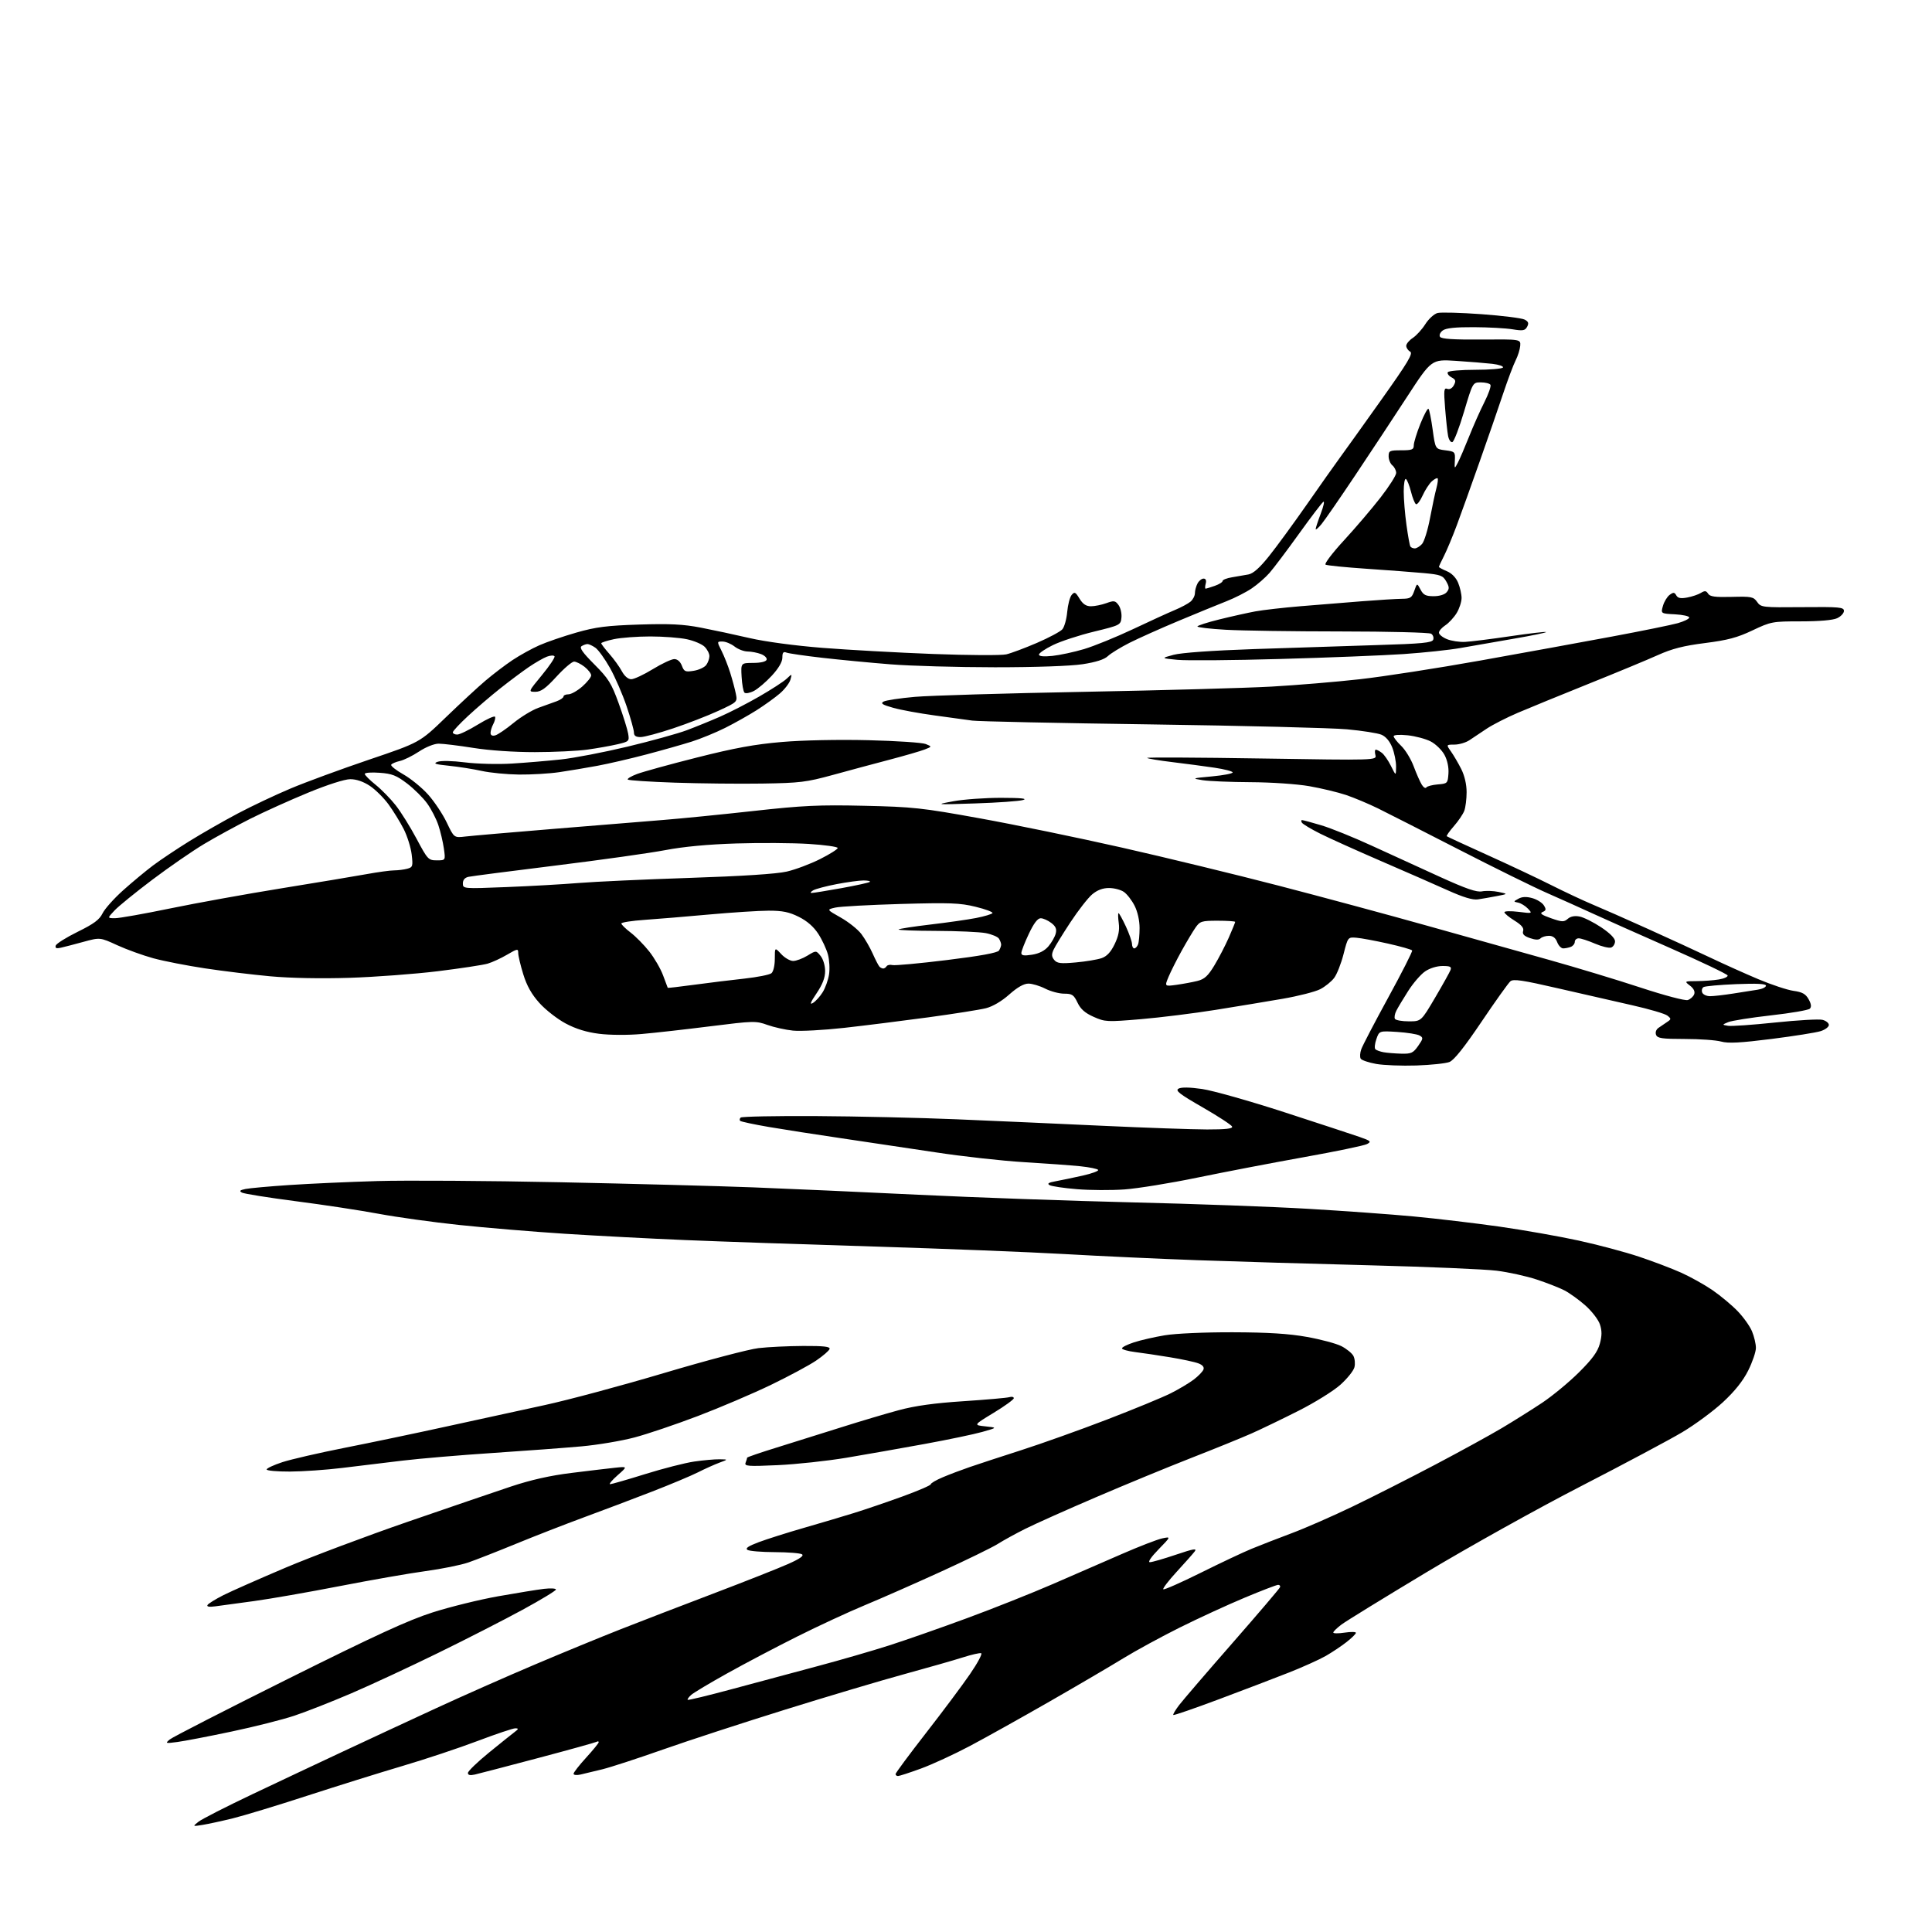 <?xml version="1.0" encoding="UTF-8" standalone="no"?>
<svg 
  version="1.1" 
  xmlns="http://www.w3.org/2000/svg" 
  xmlns:xlink="http://www.w3.org/1999/xlink" 
  xmlns:svg="http://www.w3.org/2000/svg"
  xmlns:rdf="http://www.w3.org/1999/02/22-rdf-syntax-ns#"
  xmlns:cc="http://creativecommons.org/ns#"
  xmlns:dc="http://purl.org/dc/elements/1.1/"
  viewBox="0 0 768 768"
  width="768"
  height="768"
>
<style>svg {background-color: white; }</style>"
<path stroke="none" fill="black" fill-rule="evenodd" d="M80.50,725.43C76.50,726.07 76.50,726.07 78.91,724.16C80.24,723.11 89.91,718.17 100.41,713.19C110.91,708.21 127.15,700.55 136.50,696.18C145.85,691.80 162.28,684.16 173.00,679.21C183.72,674.25 201.50,666.39 212.50,661.73C223.50,657.06 238.80,650.77 246.50,647.74C254.20,644.71 270.85,638.29 283.50,633.49C296.15,628.68 309.56,623.38 313.30,621.71C317.94,619.65 319.69,618.42 318.80,617.86C318.09,617.40 313.23,617.02 308.00,617.00C302.77,616.98 297.88,616.58 297.13,616.10C296.16,615.48 297.45,614.60 301.63,613.03C304.86,611.82 312.90,609.27 319.50,607.37C326.10,605.47 335.10,602.80 339.50,601.43C343.90,600.07 352.56,597.11 358.75,594.87C364.94,592.62 370.00,590.44 370.00,590.01C370.00,589.59 372.14,588.34 374.75,587.24C377.36,586.13 382.20,584.30 385.50,583.17C388.80,582.03 398.02,579.01 406.00,576.45C413.98,573.89 429.27,568.43 440.00,564.31C450.73,560.19 462.15,555.48 465.39,553.85C468.63,552.22 472.75,549.76 474.55,548.39C476.35,547.02 478.08,545.23 478.39,544.42C478.76,543.45 478.06,542.59 476.36,541.95C474.93,541.40 469.88,540.32 465.13,539.54C460.38,538.76 454.14,537.82 451.25,537.47C448.36,537.11 446.00,536.44 446.00,535.99C446.00,535.53 448.14,534.46 450.75,533.61C453.36,532.75 458.88,531.49 463.00,530.80C467.31,530.08 478.80,529.57 490.00,529.60C504.10,529.64 512.27,530.15 519.50,531.44C525.00,532.42 531.17,534.07 533.22,535.11C535.26,536.16 537.41,537.90 537.99,538.98C538.57,540.07 538.76,542.10 538.41,543.49C538.07,544.88 535.56,548.01 532.84,550.45C530.13,552.89 522.64,557.55 516.20,560.80C509.77,564.05 501.35,568.11 497.50,569.82C493.65,571.53 482.85,575.92 473.50,579.57C464.15,583.23 447.05,590.28 435.50,595.24C423.95,600.19 411.37,605.82 407.55,607.74C403.73,609.65 398.79,612.37 396.58,613.77C394.36,615.17 384.21,620.12 374.02,624.77C363.84,629.42 350.25,635.41 343.83,638.07C337.41,640.73 325.26,646.36 316.83,650.58C308.40,654.80 295.88,661.39 289.00,665.23C282.12,669.06 275.71,672.90 274.74,673.76C273.78,674.62 273.16,675.50 273.37,675.71C273.59,675.92 281.58,673.99 291.13,671.41C300.68,668.83 315.89,664.75 324.92,662.34C333.96,659.93 346.78,656.22 353.42,654.09C360.07,651.96 374.05,647.07 384.50,643.21C394.95,639.36 410.25,633.27 418.50,629.69C426.75,626.10 439.12,620.72 446.00,617.72C452.88,614.72 460.07,611.94 462.00,611.53C465.50,610.80 465.50,610.80 460.54,615.90C457.55,618.97 456.18,621.00 457.10,621.00C457.94,621.00 462.58,619.66 467.41,618.03C474.55,615.62 475.95,615.38 474.87,616.78C474.14,617.73 470.92,621.36 467.71,624.85C464.50,628.35 462.12,631.46 462.43,631.76C462.74,632.07 469.40,629.13 477.24,625.24C485.08,621.34 494.20,617.04 497.50,615.68C500.80,614.32 507.95,611.54 513.40,609.50C518.84,607.47 529.87,602.64 537.90,598.76C545.93,594.89 560.60,587.45 570.50,582.23C580.40,577.01 592.33,570.47 597.00,567.69C601.67,564.91 608.88,560.39 613.00,557.65C617.12,554.90 623.72,549.45 627.66,545.53C633.00,540.22 635.10,537.33 635.96,534.14C636.82,530.96 636.83,529.00 635.99,526.46C635.37,524.58 632.75,521.19 630.18,518.92C627.61,516.65 623.85,513.95 621.83,512.92C619.81,511.88 614.86,509.95 610.83,508.62C606.80,507.29 599.67,505.72 595.00,505.13C590.33,504.54 567.83,503.58 545.00,502.99C522.17,502.41 491.12,501.48 476.00,500.95C460.88,500.41 437.02,499.31 423.00,498.50C408.98,497.70 375.00,496.36 347.50,495.52C320.00,494.68 286.25,493.53 272.50,492.95C258.75,492.38 237.15,491.25 224.50,490.44C211.85,489.62 192.95,488.05 182.50,486.94C172.05,485.84 157.65,483.83 150.50,482.50C143.35,481.16 128.54,478.91 117.59,477.50C106.64,476.08 97.01,474.54 96.18,474.08C95.01,473.43 95.34,473.10 97.58,472.64C99.19,472.31 107.03,471.60 115.00,471.07C122.97,470.53 138.72,469.82 150.00,469.49C161.28,469.16 193.90,469.37 222.50,469.96C251.10,470.55 285.75,471.47 299.50,472.00C313.25,472.53 342.73,473.85 365.00,474.93C387.27,476.01 425.52,477.37 450.00,477.96C474.48,478.54 505.98,479.69 520.00,480.52C534.02,481.34 552.92,482.71 562.00,483.56C571.08,484.41 586.38,486.23 596.00,487.59C605.62,488.96 619.80,491.46 627.50,493.14C635.20,494.82 646.02,497.70 651.54,499.55C657.06,501.39 664.59,504.25 668.27,505.90C671.95,507.55 677.56,510.68 680.73,512.85C683.90,515.03 688.39,518.77 690.70,521.16C693.01,523.54 695.60,527.17 696.45,529.22C697.30,531.26 698.00,534.23 698.00,535.81C698.00,537.39 696.62,541.43 694.94,544.80C692.87,548.94 689.62,553.01 684.90,557.39C681.05,560.95 673.76,566.33 668.70,569.34C663.64,572.35 645.55,581.99 628.50,590.77C611.45,599.54 583.77,614.96 567.00,625.03C550.23,635.10 535.04,644.44 533.25,645.79C531.46,647.14 530.00,648.56 530.00,648.96C530.00,649.36 532.02,649.38 534.50,649.00C536.98,648.62 539.00,648.66 539.00,649.07C539.00,649.49 537.31,651.15 535.25,652.76C533.19,654.37 529.48,656.85 527.00,658.27C524.52,659.69 518.00,662.63 512.50,664.81C507.00,666.98 494.47,671.77 484.65,675.44C474.83,679.12 466.62,681.95 466.40,681.73C466.19,681.52 467.25,679.73 468.75,677.77C470.26,675.80 479.82,664.67 490.00,653.04C500.18,641.40 508.65,631.46 508.83,630.94C509.02,630.42 508.68,630.00 508.08,630.00C507.47,630.00 501.47,632.30 494.74,635.12C488.01,637.93 476.41,643.27 468.96,646.98C461.51,650.69 451.39,656.21 446.46,659.24C441.53,662.27 428.33,670.01 417.12,676.44C405.91,682.87 391.68,690.81 385.49,694.09C379.29,697.37 370.56,701.39 366.09,703.03C361.61,704.66 357.51,706.00 356.97,706.00C356.44,706.00 356.00,705.65 356.00,705.22C356.00,704.79 361.42,697.48 368.04,688.97C374.67,680.46 382.56,669.90 385.57,665.51C388.59,661.12 390.60,657.37 390.03,657.18C389.47,656.99 386.19,657.74 382.75,658.84C379.31,659.94 368.85,662.93 359.50,665.49C350.15,668.05 328.77,674.41 312.00,679.64C295.23,684.86 273.40,691.99 263.50,695.48C253.60,698.97 242.80,702.49 239.50,703.31C236.20,704.12 232.26,705.07 230.75,705.41C229.24,705.76 228.00,705.62 228.00,705.10C228.00,704.58 230.25,701.70 233.00,698.69C235.75,695.68 238.00,692.92 238.00,692.55C238.00,692.18 237.63,692.11 237.18,692.39C236.73,692.66 226.27,695.57 213.93,698.84C201.59,702.11 190.26,705.07 188.75,705.41C186.86,705.84 186.00,705.64 186.01,704.77C186.01,704.07 189.73,700.48 194.26,696.78C198.79,693.09 203.40,689.39 204.50,688.56C206.17,687.31 206.23,687.06 204.86,687.03C203.96,687.01 197.21,689.28 189.86,692.06C182.51,694.85 169.07,699.32 160.00,702.00C150.93,704.68 133.82,710.03 122.00,713.87C110.17,717.72 96.90,721.75 92.50,722.83C88.10,723.91 82.70,725.08 80.50,725.43zM70.50,692.47C65.74,693.09 65.60,693.04 67.50,691.45C68.60,690.54 89.75,679.70 114.50,667.37C149.40,649.98 162.30,644.05 172.00,640.95C178.88,638.76 190.57,635.87 198.00,634.55C205.43,633.23 213.64,631.90 216.25,631.59C218.86,631.29 221.00,631.41 221.00,631.86C221.00,632.32 215.04,635.93 207.75,639.90C200.46,643.87 185.39,651.58 174.25,657.03C163.11,662.49 147.59,669.71 139.75,673.08C131.91,676.44 121.67,680.47 117.00,682.02C112.33,683.58 101.08,686.42 92.00,688.33C82.92,690.25 73.25,692.11 70.50,692.47zM85.68,638.53C83.16,638.87 82.07,638.69 82.50,638.00C82.85,637.43 85.70,635.67 88.82,634.09C91.95,632.52 103.05,627.61 113.50,623.18C123.95,618.76 145.78,610.56 162.00,604.96C178.22,599.37 196.72,593.05 203.11,590.92C211.00,588.29 218.68,586.56 227.11,585.52C233.92,584.67 241.75,583.74 244.50,583.45C249.50,582.92 249.50,582.92 245.50,586.44C243.30,588.38 241.96,589.98 242.53,589.99C243.09,589.99 249.37,588.19 256.48,585.97C263.59,583.75 272.35,581.51 275.95,580.99C279.55,580.47 284.07,580.06 286.00,580.09C289.50,580.14 289.50,580.14 285.97,581.44C284.03,582.16 280.20,583.88 277.46,585.27C274.72,586.65 266.41,590.14 258.99,593.01C251.57,595.88 239.45,600.47 232.05,603.19C224.65,605.92 212.50,610.65 205.05,613.71C197.60,616.77 189.10,620.10 186.16,621.11C183.22,622.13 175.57,623.67 169.16,624.54C162.75,625.41 147.38,628.10 135.00,630.51C122.62,632.92 107.33,635.59 101.00,636.45C94.67,637.31 87.78,638.24 85.68,638.53zM115.25,584.97C110.16,584.99 106.00,584.61 106.00,584.14C106.00,583.67 108.81,582.36 112.25,581.23C115.69,580.11 126.83,577.54 137.00,575.53C147.18,573.52 165.40,569.71 177.50,567.05C189.60,564.39 207.15,560.57 216.50,558.55C225.85,556.53 247.22,550.79 264.00,545.79C280.77,540.80 297.65,536.35 301.50,535.90C305.35,535.45 313.38,535.07 319.33,535.04C327.56,535.01 330.07,535.30 329.77,536.25C329.54,536.94 327.14,539.01 324.43,540.85C321.72,542.70 313.65,547.03 306.50,550.49C299.35,553.94 286.30,559.51 277.50,562.86C268.70,566.21 257.31,570.07 252.18,571.42C247.05,572.78 237.60,574.37 231.18,574.95C224.76,575.53 208.93,576.71 196.00,577.57C183.07,578.42 166.88,579.80 160.00,580.62C153.12,581.45 142.32,582.75 136.00,583.53C129.68,584.30 120.34,584.95 115.25,584.97zM309.14,582.42C297.18,582.96 295.84,582.85 296.39,581.43C296.73,580.55 297.00,579.66 297.00,579.45C297.00,579.23 302.29,577.42 308.75,575.42C315.21,573.42 326.68,569.82 334.24,567.43C341.80,565.03 352.15,561.95 357.24,560.58C363.76,558.82 371.39,557.76 383.00,557.00C392.07,556.40 400.29,555.68 401.25,555.39C402.21,555.10 403.00,555.29 403.00,555.81C403.00,556.33 399.39,558.95 394.97,561.63C386.95,566.50 386.95,566.50 391.72,567.00C396.50,567.50 396.50,567.50 390.50,569.20C387.20,570.14 376.85,572.30 367.50,574.01C358.15,575.72 344.20,578.18 336.50,579.47C328.80,580.76 316.49,582.08 309.14,582.42zM447.00,472.82C441.77,473.19 433.28,473.15 428.11,472.72C422.95,472.30 418.05,471.57 417.23,471.11C416.15,470.50 416.80,470.08 419.62,469.57C421.75,469.18 426.54,468.18 430.26,467.35C433.98,466.52 436.80,465.49 436.54,465.06C436.27,464.63 433.06,463.98 429.41,463.60C425.75,463.23 415.66,462.49 406.98,461.97C398.30,461.45 382.49,459.69 371.85,458.06C361.21,456.44 344.40,453.93 334.50,452.48C324.60,451.03 311.61,449.01 305.64,447.99C299.67,446.96 294.54,445.87 294.23,445.56C293.92,445.25 294.01,444.66 294.42,444.25C294.83,443.84 308.30,443.57 324.34,443.66C340.38,443.75 365.57,444.32 380.33,444.94C395.08,445.56 421.18,446.72 438.33,447.52C455.47,448.31 474.15,448.97 479.83,448.98C487.19,448.99 490.06,448.67 489.78,447.85C489.57,447.22 484.31,443.78 478.09,440.20C468.86,434.90 467.09,433.53 468.49,432.75C469.60,432.13 472.91,432.18 477.85,432.89C482.06,433.50 496.75,437.65 510.50,442.11C524.25,446.58 537.74,451.01 540.47,451.96C544.93,453.52 545.23,453.81 543.42,454.78C542.31,455.37 531.08,457.71 518.45,459.97C505.83,462.23 486.73,465.90 476.00,468.11C465.27,470.33 452.23,472.44 447.00,472.82zM563.00,423.55C557.23,423.74 550.05,423.46 547.05,422.93C544.05,422.39 541.28,421.45 540.90,420.84C540.52,420.22 540.61,418.54 541.12,417.11C541.62,415.67 546.46,406.40 551.87,396.50C557.29,386.60 561.55,378.20 561.35,377.83C561.15,377.46 556.82,376.23 551.74,375.09C546.66,373.95 540.99,372.90 539.15,372.76C535.81,372.50 535.81,372.51 534.08,379.28C533.13,383.00 531.46,387.25 530.37,388.71C529.28,390.17 526.78,392.20 524.82,393.21C522.86,394.23 516.13,395.95 509.88,397.03C503.62,398.11 491.56,400.11 483.09,401.46C474.61,402.82 461.33,404.47 453.59,405.13C440.07,406.27 439.31,406.24 434.76,404.22C431.32,402.70 429.56,401.15 428.33,398.56C426.85,395.45 426.17,395.00 423.03,395.00C421.04,395.00 417.66,394.10 415.50,393.00C413.34,391.90 410.34,391.00 408.82,391.00C406.99,391.00 404.43,392.45 401.17,395.35C398.15,398.03 394.60,400.11 391.89,400.79C389.48,401.39 379.18,403.02 369.00,404.41C358.82,405.79 343.78,407.67 335.57,408.59C327.35,409.50 318.19,409.99 315.21,409.68C312.22,409.37 307.65,408.35 305.04,407.42C300.49,405.78 299.55,405.81 282.40,407.96C272.55,409.20 260.23,410.59 255.00,411.04C249.56,411.52 242.37,411.48 238.17,410.95C233.16,410.32 228.94,409.02 224.85,406.84C221.57,405.09 216.88,401.44 214.45,398.73C211.33,395.27 209.42,391.88 208.01,387.30C206.90,383.72 206.00,379.92 206.00,378.85C206.00,377.04 205.73,377.08 201.58,379.50C199.16,380.93 195.67,382.53 193.83,383.07C192.00,383.60 183.07,384.96 174.00,386.08C164.93,387.19 149.14,388.37 138.92,388.70C127.52,389.06 115.34,388.82 107.42,388.09C100.31,387.44 88.65,386.02 81.50,384.94C74.35,383.86 65.12,382.06 61.00,380.94C56.88,379.81 50.41,377.48 46.63,375.75C39.77,372.60 39.77,372.60 33.13,374.41C29.49,375.41 25.43,376.46 24.12,376.75C22.40,377.14 21.85,376.90 22.15,375.89C22.37,375.13 26.30,372.66 30.87,370.41C37.32,367.24 39.54,365.59 40.76,363.08C41.63,361.29 45.30,357.18 48.92,353.93C52.54,350.69 57.91,346.23 60.86,344.01C63.81,341.80 70.34,337.44 75.36,334.33C80.39,331.22 89.01,326.29 94.53,323.37C100.04,320.45 109.49,315.98 115.53,313.44C121.56,310.90 135.58,305.75 146.67,301.99C166.85,295.16 166.85,295.16 177.17,285.20C182.85,279.72 189.97,273.13 193.00,270.56C196.03,267.99 200.87,264.30 203.76,262.38C206.65,260.46 211.42,257.82 214.37,256.52C217.31,255.21 223.95,252.94 229.11,251.46C236.88,249.24 241.18,248.69 254.07,248.27C266.30,247.88 271.55,248.14 278.57,249.49C283.48,250.44 292.23,252.31 298.00,253.65C304.23,255.09 316.02,256.67 327.00,257.54C337.18,258.34 356.98,259.44 371.00,259.97C385.02,260.50 398.07,260.57 400.00,260.12C401.93,259.67 407.40,257.62 412.17,255.57C416.94,253.51 421.50,251.08 422.30,250.16C423.10,249.25 423.97,246.15 424.23,243.28C424.49,240.41 425.28,237.36 425.99,236.51C427.14,235.13 427.51,235.31 429.13,237.97C430.45,240.14 431.74,241.00 433.66,241.00C435.15,241.00 437.89,240.44 439.77,239.77C442.83,238.66 443.33,238.74 444.64,240.52C445.43,241.61 445.96,243.85 445.79,245.50C445.51,248.44 445.29,248.55 434.81,251.10C428.93,252.53 421.62,254.93 418.56,256.43C415.50,257.92 413.00,259.63 413.00,260.21C413.00,260.90 414.88,261.09 418.35,260.73C421.29,260.42 426.94,259.21 430.91,258.03C434.89,256.84 443.62,253.29 450.32,250.13C457.02,246.96 464.52,243.53 467.00,242.50C469.48,241.47 472.29,239.96 473.25,239.16C474.21,238.35 475.00,236.83 475.00,235.78C475.00,234.73 475.47,233.00 476.04,231.93C476.60,230.87 477.69,230.00 478.44,230.00C479.32,230.00 479.62,230.72 479.29,232.00C479.00,233.10 478.98,234.00 479.23,234.00C479.49,234.00 481.12,233.51 482.85,232.90C484.58,232.30 486.00,231.42 486.00,230.95C486.00,230.48 487.69,229.81 489.75,229.48C491.81,229.14 494.75,228.63 496.28,228.35C498.18,227.99 500.73,225.73 504.39,221.16C507.33,217.50 514.13,208.20 519.51,200.50C524.88,192.80 530.76,184.47 532.58,182.00C534.40,179.53 541.78,169.21 548.99,159.07C559.72,143.98 561.82,140.48 560.55,139.77C559.70,139.29 559.00,138.26 559.00,137.47C559.00,136.69 560.17,135.28 561.60,134.34C563.03,133.40 565.28,130.93 566.60,128.84C567.92,126.75 570.11,124.76 571.46,124.42C572.82,124.08 580.72,124.30 589.03,124.90C597.35,125.51 605.02,126.47 606.09,127.05C607.58,127.84 607.80,128.50 607.06,129.89C606.23,131.43 605.39,131.58 601.30,130.91C598.66,130.47 591.75,130.09 585.94,130.06C578.58,130.02 574.82,130.41 573.54,131.35C572.48,132.12 572.01,133.21 572.43,133.89C572.96,134.74 577.66,135.05 588.84,134.97C604.50,134.85 604.50,134.85 604.31,137.46C604.20,138.89 603.38,141.51 602.48,143.28C601.58,145.05 599.35,151.00 597.51,156.50C595.68,162.00 591.48,174.15 588.18,183.50C584.89,192.85 580.81,204.20 579.13,208.72C577.45,213.23 575.16,218.73 574.04,220.93C572.92,223.12 572.00,225.11 572.00,225.34C572.00,225.57 573.41,226.34 575.12,227.05C577.06,227.85 578.77,229.59 579.62,231.64C580.38,233.45 581.00,236.19 581.00,237.72C580.99,239.25 580.12,241.94 579.04,243.70C577.97,245.45 575.95,247.64 574.55,248.56C573.15,249.48 572.00,250.80 572.00,251.49C572.00,252.19 573.42,253.35 575.16,254.06C576.89,254.78 580.16,255.28 582.41,255.16C584.66,255.05 592.73,254.04 600.35,252.91C607.97,251.79 614.38,251.04 614.58,251.25C614.79,251.46 609.01,252.65 601.73,253.90C594.45,255.16 584.90,256.82 580.50,257.60C576.10,258.38 565.98,259.45 558.00,260.00C550.02,260.54 527.98,261.42 509.00,261.95C490.02,262.49 471.57,262.64 468.00,262.29C461.50,261.65 461.50,261.65 466.50,260.30C469.59,259.47 481.84,258.59 498.50,258.02C513.35,257.51 535.32,256.80 547.32,256.43C565.30,255.89 569.25,255.51 569.72,254.29C570.03,253.47 569.66,252.40 568.90,251.91C568.13,251.43 551.98,251.02 533.00,251.01C514.02,251.00 493.44,250.70 487.25,250.34C481.06,249.99 476.00,249.40 476.00,249.03C476.00,248.67 479.94,247.40 484.75,246.22C489.56,245.03 495.98,243.60 499.00,243.04C502.02,242.48 510.12,241.56 517.00,240.98C523.88,240.41 534.90,239.52 541.50,239.00C548.10,238.48 555.21,238.05 557.30,238.03C560.65,238.00 561.23,237.63 562.20,234.86C563.29,231.72 563.29,231.72 564.68,234.36C565.81,236.52 566.77,237.00 569.91,237.00C572.21,237.00 574.29,236.36 575.08,235.40C576.18,234.07 576.16,233.37 574.92,231.15C573.58,228.77 572.66,228.43 565.97,227.81C561.86,227.43 551.62,226.66 543.20,226.09C534.79,225.52 527.46,224.79 526.92,224.45C526.38,224.11 529.66,219.79 534.22,214.84C538.77,209.90 545.31,202.23 548.75,197.81C552.19,193.39 555.00,188.98 555.00,188.01C555.00,187.04 554.33,185.68 553.50,185.00C552.67,184.32 552.00,182.69 552.00,181.38C552.00,179.19 552.40,179.00 557.00,179.00C561.32,179.00 562.00,178.73 562.00,177.01C562.00,175.92 563.18,172.07 564.62,168.47C566.07,164.86 567.52,162.18 567.85,162.52C568.18,162.85 568.93,166.58 569.51,170.81C570.57,178.50 570.57,178.50 574.53,179.00C578.35,179.48 578.49,179.64 578.33,183.00C578.16,186.50 578.16,186.50 579.52,183.92C580.27,182.50 582.26,177.87 583.95,173.63C585.63,169.39 588.37,163.22 590.04,159.92C591.71,156.62 592.80,153.49 592.48,152.96C592.15,152.43 590.43,152.00 588.66,152.00C585.45,152.00 585.45,152.00 581.97,163.68C580.06,170.10 577.98,175.52 577.34,175.73C576.70,175.94 575.94,174.84 575.64,173.30C575.35,171.76 574.81,166.78 574.45,162.24C573.88,155.07 573.99,154.06 575.32,154.57C576.25,154.93 577.27,154.36 577.94,153.12C578.83,151.44 578.67,150.89 576.98,149.99C575.86,149.39 575.21,148.47 575.53,147.95C575.85,147.43 580.79,147.00 586.50,147.00C592.21,147.00 597.13,146.59 597.44,146.09C597.75,145.60 595.86,144.94 593.25,144.63C590.64,144.33 584.12,143.80 578.77,143.45C569.05,142.82 569.05,142.82 559.38,157.66C554.07,165.82 544.76,179.93 538.69,189.00C532.63,198.07 526.62,206.77 525.33,208.33C524.05,209.88 523.00,210.78 523.00,210.33C523.00,209.87 523.91,207.10 525.02,204.18C526.14,201.25 526.60,199.13 526.06,199.47C525.51,199.80 521.14,205.54 516.34,212.22C511.54,218.90 506.28,225.88 504.65,227.74C503.02,229.60 499.85,232.37 497.59,233.89C495.34,235.42 490.80,237.73 487.50,239.02C484.20,240.31 475.65,243.82 468.50,246.81C461.35,249.80 452.57,253.73 449.00,255.53C445.43,257.34 441.55,259.72 440.39,260.82C438.98,262.16 435.65,263.22 430.39,264.03C425.67,264.76 411.65,265.25 395.50,265.25C380.65,265.24 361.98,264.72 354.00,264.08C346.02,263.45 333.83,262.28 326.91,261.49C319.98,260.70 313.57,259.77 312.66,259.42C311.37,258.93 311.00,259.38 311.00,261.42C311.00,263.11 309.51,265.66 306.80,268.60C304.49,271.10 301.29,273.83 299.69,274.66C298.08,275.49 296.40,275.79 295.94,275.34C295.48,274.88 294.97,272.03 294.80,269.02C294.50,263.54 294.50,263.54 299.41,263.52C302.41,263.51 304.48,263.02 304.74,262.26C304.97,261.57 303.97,260.56 302.52,260.01C301.06,259.45 298.66,258.99 297.18,258.98C295.71,258.97 293.38,258.08 292.00,257.00C290.62,255.92 288.48,255.03 287.23,255.02C284.96,255.00 284.96,255.00 286.84,258.75C287.88,260.81 289.43,264.75 290.29,267.50C291.15,270.25 292.15,273.97 292.51,275.78C293.17,279.04 293.14,279.06 285.60,282.55C281.44,284.47 273.36,287.61 267.64,289.52C261.93,291.43 256.07,293.00 254.62,293.00C252.76,293.00 252.00,292.48 252.00,291.19C252.00,290.19 250.69,285.50 249.09,280.75C247.48,276.01 244.52,269.17 242.50,265.56C240.47,261.95 237.86,258.32 236.69,257.49C235.51,256.67 234.09,256.01 233.53,256.02C232.96,256.02 231.91,256.40 231.19,256.86C230.23,257.47 231.57,259.39 236.26,264.10C241.86,269.71 243.05,271.61 245.91,279.50C247.71,284.45 249.41,289.91 249.70,291.62C250.21,294.65 250.08,294.78 245.36,295.88C242.69,296.50 237.35,297.45 233.50,297.98C229.65,298.52 220.26,298.97 212.63,298.98C204.33,298.99 194.48,298.32 188.13,297.30C182.28,296.37 176.10,295.62 174.38,295.62C172.58,295.63 169.27,296.96 166.55,298.76C163.96,300.47 160.54,302.16 158.93,302.51C157.33,302.87 155.79,303.53 155.51,303.98C155.23,304.44 157.40,306.16 160.33,307.82C163.26,309.47 167.69,313.08 170.17,315.84C172.65,318.61 175.99,323.61 177.59,326.97C180.50,333.07 180.50,333.07 185.00,332.53C187.47,332.24 203.22,330.87 220.00,329.50C236.78,328.13 256.35,326.53 263.50,325.96C270.65,325.39 286.85,323.78 299.50,322.38C319.19,320.20 325.53,319.90 343.50,320.31C362.90,320.74 366.41,321.12 389.50,325.30C403.25,327.78 428.68,333.02 446.00,336.94C463.32,340.86 491.31,347.66 508.18,352.04C525.06,356.42 551.84,363.64 567.68,368.09C583.53,372.54 605.20,378.61 615.82,381.58C626.45,384.56 642.77,389.49 652.09,392.56C661.71,395.72 669.84,397.87 670.92,397.53C671.96,397.19 673.10,396.17 673.46,395.25C673.87,394.17 673.29,392.96 671.80,391.81C669.51,390.05 669.52,390.04 674.50,390.01C677.25,389.99 681.20,389.70 683.29,389.35C685.37,389.01 686.93,388.29 686.75,387.75C686.57,387.22 676.32,382.33 663.96,376.88C651.61,371.44 637.67,365.23 633.00,363.08C628.33,360.93 620.23,357.30 615.00,355.00C609.77,352.71 594.02,344.95 580.00,337.75C565.98,330.55 551.46,323.17 547.75,321.34C544.03,319.52 538.34,317.13 535.10,316.03C531.85,314.94 525.27,313.36 520.47,312.52C515.55,311.66 505.36,310.97 497.12,310.93C489.08,310.89 480.48,310.53 478.00,310.13C473.67,309.43 473.80,309.37 481.75,308.63C486.29,308.21 490.00,307.50 490.00,307.05C490.00,306.61 486.74,305.76 482.75,305.17C478.76,304.58 471.23,303.58 466.00,302.95C460.77,302.32 456.27,301.57 456.00,301.29C455.73,301.01 476.15,301.10 501.40,301.51C547.30,302.24 547.30,302.24 546.74,300.12C546.44,298.95 546.51,298.00 546.90,298.00C547.30,298.00 548.37,298.56 549.29,299.25C550.21,299.94 551.85,302.30 552.94,304.50C554.92,308.50 554.92,308.50 554.96,304.77C554.98,302.72 554.29,299.27 553.43,297.11C552.43,294.61 550.86,292.77 549.12,292.05C547.61,291.43 541.46,290.46 535.44,289.91C529.42,289.36 494.35,288.48 457.50,287.96C420.65,287.45 388.70,286.77 386.50,286.45C384.30,286.14 377.55,285.21 371.50,284.39C365.45,283.57 358.04,282.21 355.04,281.36C350.74,280.15 349.93,279.62 351.24,278.89C352.15,278.38 357.76,277.53 363.70,277.01C369.64,276.49 399.93,275.59 431.00,275.01C462.07,274.42 495.60,273.49 505.50,272.93C515.40,272.37 531.15,271.06 540.50,270.01C549.85,268.97 571.45,265.62 588.50,262.57C605.55,259.52 629.15,255.22 640.95,253.01C652.75,250.81 664.45,248.42 666.95,247.72C669.45,247.01 671.50,246.00 671.50,245.47C671.50,244.93 668.95,244.37 665.83,244.20C660.17,243.91 660.17,243.91 661.05,240.84C661.53,239.15 662.73,237.19 663.71,236.47C665.21,235.37 665.64,235.40 666.35,236.67C666.98,237.79 668.11,238.01 670.72,237.52C672.66,237.16 675.10,236.33 676.15,235.68C677.68,234.73 678.25,234.80 679.00,236.00C679.73,237.17 681.78,237.45 688.42,237.27C696.21,237.06 697.05,237.23 698.48,239.27C699.99,241.43 700.53,241.50 716.52,241.35C731.25,241.21 733.00,241.37 732.99,242.85C732.99,243.76 731.77,245.06 730.29,245.75C728.62,246.53 723.16,247.00 715.90,247.00C704.55,247.00 703.99,247.11 696.64,250.59C690.61,253.46 686.80,254.47 677.79,255.62C669.23,256.70 664.68,257.87 659.00,260.42C654.88,262.28 642.49,267.42 631.47,271.84C620.45,276.27 607.80,281.45 603.35,283.35C598.89,285.26 593.33,288.10 590.99,289.66C588.65,291.22 585.55,293.29 584.12,294.24C582.68,295.20 580.01,295.99 578.18,295.99C574.86,296.00 574.86,296.00 576.80,298.75C577.87,300.26 579.70,303.39 580.87,305.71C582.19,308.33 583.00,311.80 583.00,314.90C583.00,317.63 582.58,320.97 582.07,322.32C581.55,323.67 579.69,326.42 577.93,328.42C576.17,330.43 574.91,332.22 575.12,332.42C575.33,332.61 582.55,335.95 591.17,339.84C599.79,343.73 611.27,349.14 616.67,351.86C622.08,354.58 629.42,358.02 633.00,359.52C636.58,361.01 646.48,365.37 655.00,369.22C663.52,373.06 674.77,378.25 680.00,380.73C685.23,383.22 693.77,387.06 699.00,389.26C704.23,391.46 710.51,393.54 712.96,393.88C716.44,394.36 717.77,395.10 718.95,397.21C720.00,399.09 720.15,400.25 719.43,400.97C718.86,401.54 711.90,402.74 703.95,403.63C696.00,404.53 688.38,405.74 687.00,406.31C684.50,407.36 684.50,407.36 686.91,407.77C688.24,408.00 696.66,407.41 705.62,406.47C714.59,405.53 723.06,405.05 724.46,405.40C725.86,405.75 727.00,406.67 727.00,407.44C727.00,408.21 725.54,409.32 723.75,409.89C721.96,410.47 713.16,411.86 704.20,413.00C691.84,414.56 687.00,414.82 684.20,414.04C682.16,413.47 675.65,413.01 669.72,413.01C660.64,413.00 658.84,412.74 658.31,411.36C657.94,410.39 658.33,409.25 659.25,408.61C660.12,408.00 661.65,406.95 662.66,406.29C664.38,405.15 664.39,404.98 662.81,403.72C661.87,402.97 655.57,401.12 648.81,399.60C642.04,398.08 628.71,395.04 619.20,392.84C605.33,389.64 601.60,389.08 600.42,390.06C599.62,390.73 594.43,397.99 588.90,406.20C582.05,416.35 578.00,421.44 576.17,422.16C574.70,422.73 568.77,423.36 563.00,423.55zM557.00,418.85C560.99,418.95 561.75,418.60 563.74,415.77C565.79,412.83 565.83,412.49 564.28,411.62C563.35,411.10 559.37,410.47 555.44,410.21C548.28,409.76 548.28,409.76 547.13,413.06C546.49,414.88 546.32,416.70 546.74,417.10C547.16,417.50 548.62,418.03 550.00,418.28C551.38,418.53 554.52,418.78 557.00,418.85zM560.03,406.00C564.93,406.00 564.93,406.00 570.45,396.63C573.48,391.48 576.24,386.53 576.59,385.63C577.10,384.30 576.52,384.00 573.42,384.00C571.18,384.00 568.34,384.88 566.49,386.15C564.77,387.33 561.76,390.81 559.79,393.90C557.83,396.98 555.70,400.52 555.07,401.77C554.43,403.02 554.18,404.48 554.51,405.02C554.85,405.56 557.33,406.00 560.03,406.00zM323.16,398.69C324.24,398.04 325.97,396.13 327.01,394.45C328.06,392.78 329.20,389.61 329.55,387.41C329.90,385.21 329.71,381.63 329.12,379.45C328.53,377.27 326.81,373.56 325.28,371.21C323.45,368.39 320.83,366.10 317.56,364.47C313.69,362.54 311.07,362.00 305.55,362.01C301.67,362.02 291.07,362.70 282.00,363.52C272.93,364.34 261.34,365.31 256.25,365.66C251.16,366.01 247.00,366.66 247.00,367.10C247.00,367.54 248.65,369.16 250.67,370.70C252.69,372.24 256.03,375.62 258.08,378.22C260.13,380.82 262.61,385.09 263.58,387.72C264.56,390.35 265.40,392.58 265.44,392.68C265.49,392.78 270.25,392.23 276.02,391.45C281.78,390.67 290.73,389.57 295.91,389.01C301.08,388.44 305.92,387.48 306.66,386.87C307.43,386.23 308.00,383.78 308.00,381.14C308.00,376.52 308.00,376.52 310.54,379.26C311.94,380.77 314.08,382.00 315.29,382.00C316.51,381.99 319.05,381.05 320.95,379.89C324.41,377.78 324.41,377.78 326.20,380.00C327.23,381.27 328.00,383.85 328.00,386.01C328.00,388.66 326.98,391.31 324.61,394.84C322.15,398.49 321.75,399.55 323.16,398.69zM679.78,396.00C681.18,396.00 685.30,395.53 688.92,394.96C692.54,394.39 696.96,393.69 698.75,393.41C700.54,393.14 702.00,392.42 702.00,391.82C702.00,391.06 698.35,390.88 690.15,391.21C683.63,391.48 677.80,392.01 677.19,392.38C676.58,392.76 676.34,393.72 676.65,394.53C676.96,395.34 678.37,396.00 679.78,396.00zM467.71,391.48C470.34,391.11 474.09,390.42 476.03,389.93C478.81,389.23 480.22,387.93 482.73,383.77C484.48,380.87 487.06,375.90 488.46,372.72C489.86,369.54 491.00,366.73 491.00,366.47C491.00,366.21 487.88,366.00 484.07,366.00C477.64,366.00 477.00,366.20 475.22,368.75C474.17,370.26 471.68,374.43 469.70,378.00C467.72,381.58 465.39,386.22 464.51,388.32C462.92,392.14 462.92,392.14 467.71,391.48zM351.11,385.00C351.53,385.00 352.13,384.59 352.44,384.09C352.75,383.60 353.79,383.39 354.75,383.63C355.71,383.88 365.45,382.98 376.38,381.64C389.73,380.00 396.54,378.75 397.12,377.85C397.59,377.11 397.97,376.05 397.97,375.50C397.97,374.95 397.58,373.89 397.11,373.14C396.63,372.39 394.28,371.40 391.87,370.93C389.47,370.47 380.56,370.07 372.08,370.04C363.60,370.02 356.91,369.76 357.20,369.47C357.49,369.18 363.21,368.30 369.91,367.51C376.61,366.73 384.78,365.55 388.07,364.91C391.36,364.26 394.26,363.39 394.52,362.97C394.78,362.55 391.76,361.42 387.82,360.46C381.60,358.93 377.69,358.79 358.08,359.34C345.66,359.70 333.94,360.34 332.04,360.78C328.57,361.57 328.57,361.57 334.21,364.75C337.31,366.50 340.99,369.43 342.39,371.27C343.79,373.11 345.83,376.63 346.92,379.09C348.01,381.55 349.23,383.89 349.62,384.29C350.01,384.68 350.68,385.00 351.11,385.00zM427.68,382.58C431.66,382.22 436.27,381.45 437.91,380.88C439.99,380.16 441.56,378.47 443.07,375.35C444.63,372.13 445.10,369.75 444.72,366.93C444.43,364.77 444.39,363.00 444.64,363.00C444.89,363.00 446.19,365.36 447.54,368.25C448.88,371.14 449.98,374.29 449.99,375.25C450.00,376.21 450.40,377.00 450.89,377.00C451.38,377.00 452.06,376.29 452.39,375.42C452.73,374.55 453.00,371.61 453.00,368.88C453.00,365.90 452.20,362.36 451.01,360.03C449.92,357.88 448.02,355.43 446.79,354.57C445.56,353.70 442.89,353.00 440.85,353.00C438.36,353.00 436.18,353.82 434.15,355.53C432.50,356.92 428.62,361.90 425.52,366.60C422.42,371.30 419.40,376.23 418.80,377.55C417.96,379.38 418.03,380.33 419.07,381.59C420.21,382.96 421.64,383.13 427.68,382.58zM410.25,379.51C413.08,379.07 415.26,377.95 416.77,376.17C418.02,374.70 419.32,372.43 419.66,371.11C420.13,369.32 419.69,368.26 417.89,366.88C416.58,365.87 414.69,365.03 413.71,365.02C412.48,365.01 410.98,366.98 408.96,371.25C407.33,374.69 406.00,378.10 406.00,378.84C406.00,379.85 407.04,380.01 410.25,379.51zM621.39,377.00C620.60,377.00 619.52,375.88 619.00,374.50C618.36,372.82 617.28,372.00 615.72,372.00C614.45,372.00 612.94,372.46 612.39,373.01C611.70,373.70 610.33,373.66 608.15,372.90C605.82,372.09 605.08,371.32 605.47,370.09C605.85,368.91 604.83,367.68 602.03,365.95C599.84,364.60 598.04,363.11 598.03,362.63C598.01,362.16 600.53,362.09 603.62,362.47C609.19,363.17 609.22,363.16 607.37,361.19C606.34,360.11 604.60,359.04 603.50,358.81C601.54,358.42 601.54,358.39 603.61,357.25C605.06,356.44 606.77,356.37 609.11,357.02C610.97,357.54 613.04,358.83 613.70,359.89C614.70,361.49 614.61,361.94 613.20,362.53C611.94,363.05 612.78,363.68 616.50,364.99C620.96,366.55 621.69,366.58 623.22,365.24C624.35,364.26 625.98,363.95 627.94,364.34C629.59,364.67 633.43,366.59 636.47,368.61C639.93,370.91 642.00,372.99 642.00,374.17C642.00,375.21 641.32,376.33 640.48,376.65C639.64,376.97 636.75,376.28 634.04,375.11C631.34,373.95 628.43,373.00 627.56,373.00C626.70,373.00 626.00,373.63 626.00,374.39C626.00,375.16 625.29,376.06 624.42,376.39C623.55,376.73 622.19,377.00 621.39,377.00zM45.75,365.00C47.46,365.00 57.33,363.25 67.68,361.11C78.03,358.97 97.97,355.37 112.00,353.10C126.03,350.83 141.18,348.31 145.68,347.49C150.18,346.67 155.13,345.99 156.68,345.99C158.23,345.98 160.57,345.69 161.87,345.34C164.08,344.75 164.20,344.35 163.65,339.67C163.32,336.89 161.89,332.35 160.48,329.56C159.06,326.78 156.35,322.37 154.45,319.76C152.55,317.16 149.20,313.84 147.00,312.38C144.44,310.69 141.63,309.73 139.24,309.74C137.02,309.74 130.22,311.92 122.50,315.10C115.35,318.04 105.00,322.71 99.50,325.47C94.00,328.24 85.74,332.75 81.14,335.50C76.54,338.25 67.32,344.61 60.64,349.64C53.96,354.67 47.18,360.18 45.56,361.89C42.63,365.00 42.63,365.00 45.75,365.00zM587.50,357.52C585.43,357.83 581.70,356.70 575.50,353.91C570.55,351.68 558.62,346.45 549.00,342.30C539.38,338.14 528.50,333.24 524.82,331.40C521.15,329.56 517.86,327.59 517.52,327.02C517.17,326.46 517.20,326.00 517.58,326.00C517.97,326.00 521.42,326.93 525.24,328.07C529.07,329.21 538.12,332.87 545.35,336.20C552.58,339.53 564.75,345.09 572.40,348.57C582.81,353.31 587.00,354.75 589.11,354.33C590.66,354.02 593.63,354.12 595.71,354.56C599.50,355.35 599.50,355.35 595.00,356.21C592.52,356.69 589.15,357.28 587.50,357.52zM322.58,354.97C323.17,354.99 328.51,354.13 334.44,353.06C340.37,351.99 345.47,350.86 345.78,350.56C346.08,350.25 344.95,350.00 343.25,350.00C341.56,350.00 336.76,350.65 332.58,351.45C328.41,352.25 324.21,353.36 323.25,353.92C322.29,354.48 321.99,354.95 322.58,354.97zM201.25,352.63C210.74,352.26 223.71,351.52 230.08,351.00C236.45,350.48 256.25,349.57 274.08,348.98C295.00,348.29 308.72,347.40 312.74,346.47C316.18,345.68 322.14,343.44 325.99,341.50C329.85,339.56 333.00,337.57 333.00,337.09C333.00,336.60 327.79,335.87 321.43,335.47C315.07,335.08 302.13,334.99 292.68,335.29C281.46,335.64 271.68,336.56 264.50,337.93C258.45,339.09 238.88,341.84 221.00,344.05C203.12,346.26 187.49,348.28 186.25,348.55C184.77,348.87 184.00,349.77 184.00,351.17C184.00,353.30 184.09,353.31 201.25,352.63zM173.64,342.00C177.12,342.00 177.12,342.00 176.44,337.25C176.06,334.64 175.08,330.48 174.25,328.00C173.43,325.52 171.44,321.66 169.83,319.42C168.22,317.17 164.62,313.60 161.84,311.47C157.58,308.23 155.83,307.54 150.89,307.19C147.65,306.95 145.00,307.15 145.00,307.63C145.00,308.12 146.92,310.04 149.26,311.92C151.60,313.79 155.22,317.48 157.29,320.11C159.37,322.75 163.11,328.75 165.61,333.45C169.99,341.67 170.30,342.00 173.64,342.00zM387.71,319.37C371.68,319.89 371.58,319.88 379.00,318.51C383.12,317.75 391.68,317.14 398.00,317.15C405.77,317.16 408.60,317.44 406.71,318.01C405.18,318.47 396.63,319.08 387.71,319.37zM566.98,313.03C567.28,312.55 569.32,312.00 571.51,311.82C575.39,311.51 575.51,311.39 575.78,307.50C575.95,305.02 575.35,302.19 574.19,300.05C573.16,298.15 570.70,295.76 568.72,294.73C566.74,293.71 562.62,292.61 559.56,292.29C556.30,291.96 554.00,292.11 554.00,292.67C554.00,293.20 555.35,294.92 557.00,296.50C558.65,298.08 560.89,301.75 561.97,304.66C563.06,307.57 564.51,310.85 565.19,311.94C565.87,313.03 566.68,313.52 566.98,313.03zM303.00,311.48C293.93,311.62 278.32,311.46 268.33,311.12C258.34,310.78 249.89,310.23 249.56,309.89C249.23,309.56 250.88,308.56 253.23,307.68C255.58,306.79 266.32,303.83 277.10,301.11C292.00,297.34 300.09,295.86 310.80,294.95C319.06,294.24 333.29,293.95 345.20,294.24C356.36,294.51 366.62,295.20 368.00,295.76C370.50,296.79 370.50,296.79 367.57,297.94C365.96,298.57 359.66,300.40 353.57,302.00C347.48,303.60 337.32,306.33 331.00,308.07C320.56,310.93 317.98,311.25 303.00,311.48zM206.31,307.90C201.46,307.84 194.80,307.19 191.50,306.46C188.20,305.73 182.37,304.80 178.54,304.41C173.01,303.85 172.06,303.52 173.91,302.84C175.28,302.33 179.81,302.42 184.87,303.06C189.62,303.66 198.00,303.87 203.50,303.53C209.00,303.19 217.78,302.45 223.00,301.89C228.22,301.33 240.15,299.03 249.50,296.79C258.85,294.55 269.43,291.62 273.00,290.28C276.57,288.94 282.57,286.50 286.32,284.85C290.07,283.21 297.05,279.62 301.82,276.87C306.59,274.12 311.49,270.95 312.70,269.81C314.89,267.75 314.89,267.75 314.20,270.20C313.81,271.55 311.93,274.01 310.00,275.67C308.07,277.33 303.91,280.32 300.75,282.33C297.59,284.33 291.96,287.49 288.25,289.35C284.54,291.20 278.57,293.65 275.00,294.79C271.43,295.92 263.32,298.22 257.00,299.89C250.68,301.56 241.90,303.59 237.50,304.41C233.10,305.23 226.26,306.37 222.31,306.95C218.35,307.53 211.15,307.95 206.31,307.90zM196.85,292.33C197.87,292.06 201.13,289.85 204.10,287.41C207.07,284.97 211.53,282.26 214.00,281.38C216.47,280.50 219.74,279.33 221.25,278.77C222.76,278.21 224.00,277.36 224.00,276.88C224.00,276.40 224.88,276.00 225.97,276.00C227.05,276.00 229.52,274.60 231.47,272.90C233.41,271.19 235.00,269.20 235.00,268.47C235.00,267.74 233.81,266.21 232.37,265.07C230.92,263.93 229.04,263.00 228.20,263.00C227.36,263.00 224.20,265.70 221.18,269.00C216.91,273.66 215.04,275.00 212.82,275.00C209.96,275.00 209.96,275.00 215.44,268.35C218.46,264.69 220.70,261.33 220.43,260.89C220.15,260.44 218.79,260.51 217.39,261.04C215.99,261.57 212.75,263.44 210.17,265.19C207.60,266.95 202.50,270.76 198.83,273.67C195.16,276.58 189.42,281.49 186.08,284.59C182.74,287.68 180.00,290.62 180.00,291.11C180.00,291.60 180.79,292.00 181.75,292.00C182.71,292.00 186.43,290.20 190.00,288.00C193.57,285.80 196.64,284.43 196.81,284.95C196.99,285.46 196.65,286.78 196.06,287.88C195.48,288.97 195.00,290.53 195.00,291.34C195.00,292.28 195.67,292.64 196.85,292.33zM250.94,270.00C252.05,270.00 255.91,268.20 259.50,266.00C263.09,263.80 266.94,262.00 268.04,262.00C269.29,262.00 270.43,263.00 271.05,264.63C271.95,266.99 272.42,267.19 275.77,266.65C277.82,266.32 280.06,265.27 280.75,264.33C281.44,263.39 282.00,261.80 282.00,260.81C282.00,259.81 281.15,258.15 280.11,257.11C279.06,256.06 275.89,254.71 273.06,254.11C270.22,253.50 263.67,253.00 258.50,253.00C253.33,253.00 246.83,253.49 244.05,254.08C241.27,254.68 239.00,255.41 239.00,255.71C239.00,256.01 240.46,257.93 242.25,259.96C244.04,262.00 246.27,265.09 247.20,266.83C248.26,268.79 249.68,270.00 250.94,270.00zM562.40,218.00C563.11,218.00 564.40,217.21 565.27,216.25C566.14,215.29 567.57,210.68 568.45,206.00C569.33,201.32 570.48,195.95 571.00,194.05C571.51,192.15 571.73,190.39 571.47,190.14C571.22,189.89 570.17,190.44 569.14,191.37C568.12,192.30 566.48,194.83 565.50,197.00C564.52,199.17 563.33,200.71 562.86,200.41C562.39,200.12 561.49,197.88 560.88,195.42C560.26,192.97 559.36,190.72 558.88,190.42C558.39,190.13 558.00,192.35 558.00,195.37C558.00,198.39 558.49,204.37 559.09,208.66C559.68,212.96 560.38,216.81 560.64,217.23C560.91,217.66 561.70,218.00 562.40,218.00z" />

</svg>